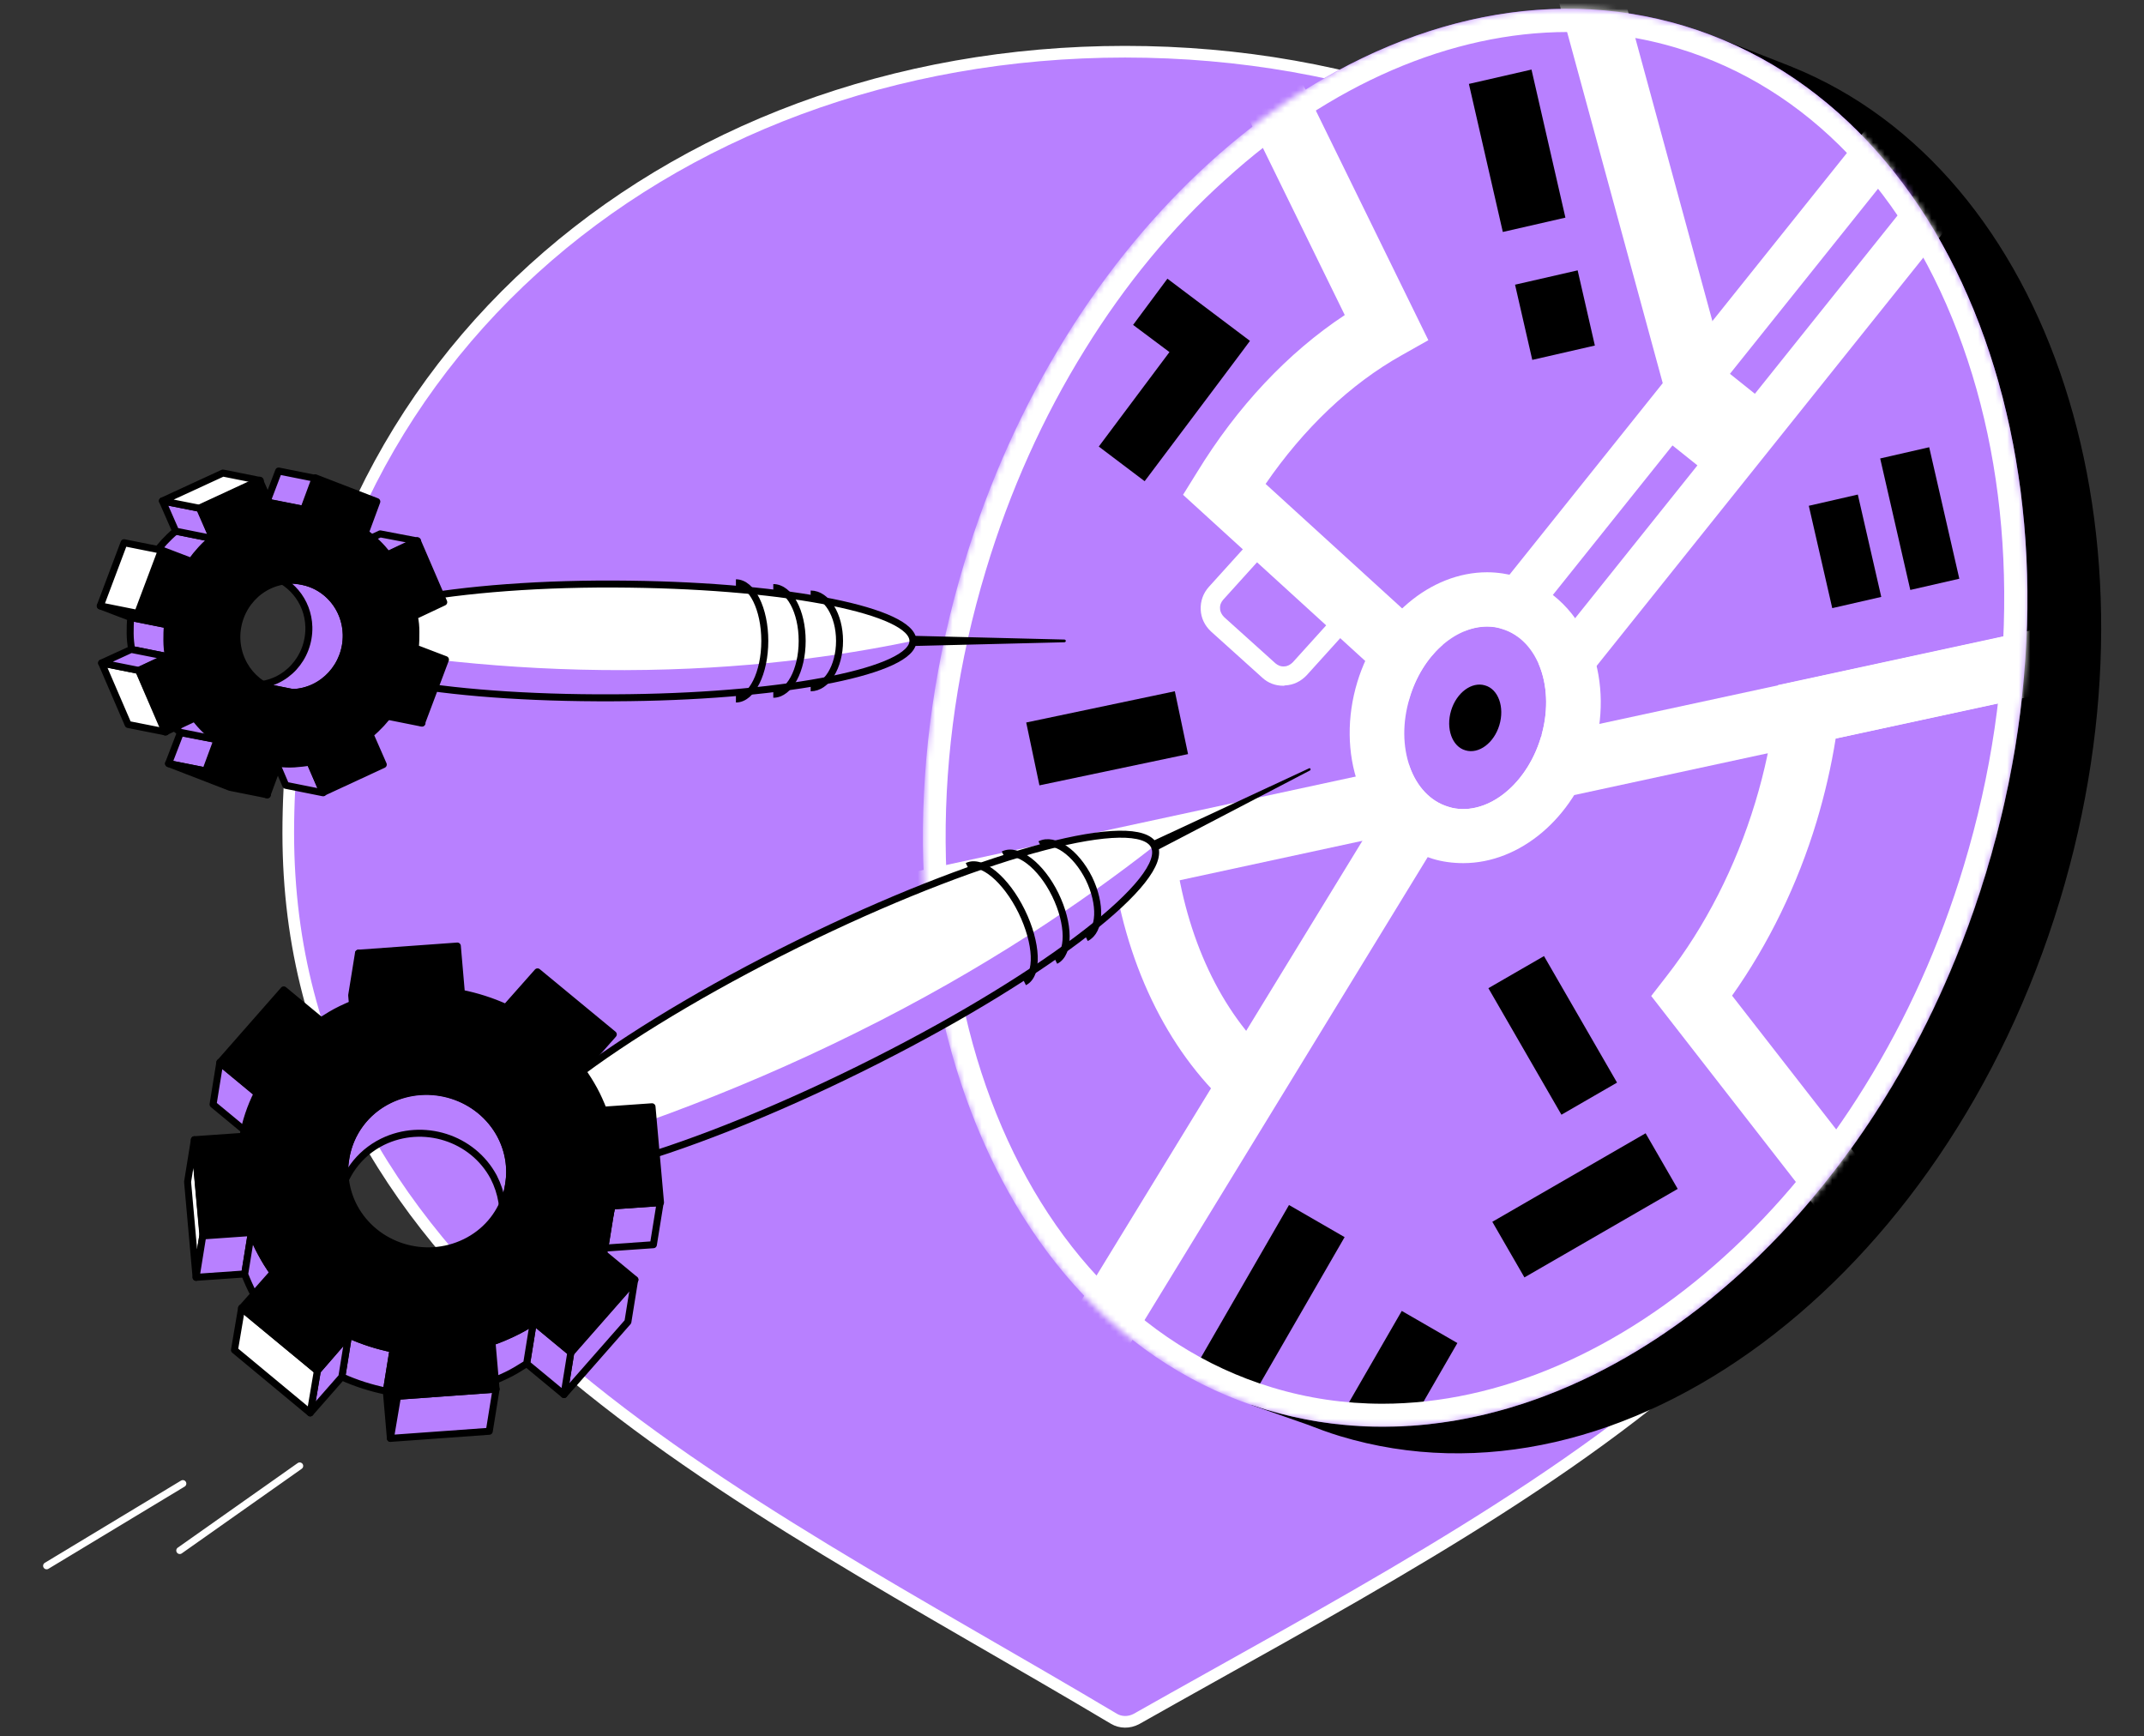<svg width="368" height="298" viewBox="0 0 368 298" fill="none" xmlns="http://www.w3.org/2000/svg">
<rect x="0" y="0" width="368" height="298" fill="#333333" stroke="none"/>
<path d="M193.107 8.875C113.799 8.875 49.477 63.632 49.477 142.941C49.477 221.491 126.22 256.246 191.183 294.968C192.349 295.667 193.807 295.667 195.031 295.026C261.627 257.354 336.737 221.491 336.737 142.941C336.737 63.632 272.415 8.875 193.107 8.875Z" fill="#B880FF" stroke="white" stroke-width="2" stroke-linecap="round" stroke-linejoin="round"/>
<path d="M307.618 11.499L306.452 11.032C306.335 10.974 306.218 10.974 306.16 10.916L293.331 5.901L291.815 7.184C245.979 0.419 196.645 40.365 178.159 101.362C160.723 158.919 176.526 216.126 213.556 239.044L214.839 241.143L224.344 244.467C226.152 245.167 228.018 245.866 229.943 246.45C278.402 261.145 333.743 219.916 353.57 154.487C372.581 91.74 351.996 29.46 307.618 11.499Z" fill="black"/>
<path d="M340.872 149.734C360.731 84.17 337.573 19.129 289.147 4.461C240.721 -10.207 185.366 31.053 165.506 96.617C145.647 162.181 168.805 227.222 217.231 241.89C265.657 256.558 321.012 215.298 340.872 149.734Z" fill="#B880FF"/>
<mask id="mask0" mask-type="alpha" maskUnits="userSpaceOnUse" x="158" y="1" width="190" height="244">
<path d="M340.872 149.734C360.731 84.17 337.573 19.129 289.147 4.461C240.721 -10.207 185.366 31.053 165.506 96.617C145.647 162.181 168.805 227.222 217.231 241.89C265.657 256.558 321.012 215.298 340.872 149.734Z" fill="#B880FF"/>
</mask>
<g mask="url(#mask0)">
<path d="M248.516 120.314L181.056 230.606L190.458 236.357L257.918 126.065L248.516 120.314Z" fill="white"/>
<path d="M362.64 105.207L141.526 152.959L143.853 163.733L364.967 115.981L362.64 105.207Z" fill="white"/>
<path d="M211.108 190.001C200.203 180.087 192.972 164.984 190.756 147.431L201.66 146.031C203.585 160.96 209.533 173.672 218.513 181.837L211.108 190.001Z" fill="white"/>
<path d="M324.295 223.474L283.417 170.932L286.041 167.55C292.689 159.036 297.937 148.714 301.261 137.751C302.894 132.386 304.06 126.904 304.702 121.481L305.168 117.574L363.133 105.036L379.111 170.874L351.703 208.428L324.295 223.474ZM297.296 170.874L327.211 209.303L344.297 199.973L367.215 168.541L354.969 118.099L315.082 126.729C314.324 131.511 313.216 136.293 311.816 140.958C308.55 151.805 303.535 162.068 297.296 170.874Z" fill="white"/>
<path d="M249.479 127.254L203.06 84.917L205.451 81.069C212.332 69.814 221.021 60.542 230.818 54.069L210.874 13.365L220.73 8.525L245.164 58.384L240.615 60.95C231.751 65.907 223.762 73.546 217.231 83.051L256.827 119.148L249.479 127.254Z" fill="white"/>
<path d="M325.904 15.134L244.8 116.489L261.555 129.897L342.66 28.543L325.904 15.134Z" fill="white"/>
<path d="M332.165 20.124L296.932 64.154L301.212 67.579L336.445 23.549L332.165 20.124Z" fill="#B880FF"/>
<path d="M287.068 76.445L251.033 121.477L255.313 124.901L291.348 79.87L287.068 76.445Z" fill="#B880FF"/>
<path d="M276.274 -9.677L265.639 -6.78L287.508 73.514L298.143 70.618L276.274 -9.677Z" fill="white"/>
<path d="M201.651 118.633L176.142 123.997L178.41 134.783L203.919 129.418L201.651 118.633Z" fill="black"/>
<path d="M268.69 37.35L262.869 11.94L252.125 14.401L257.946 39.811L268.69 37.35Z" fill="black"/>
<path d="M336.3 99.321L331.131 76.754L322.718 78.681L327.887 101.248L336.3 99.321Z" fill="black"/>
<path d="M322.903 102.442L318.879 84.876L310.466 86.804L314.49 104.369L322.903 102.442Z" fill="black"/>
<path d="M273.745 59.302L270.79 46.398L260.046 48.859L263.002 61.763L273.745 59.302Z" fill="black"/>
<path d="M277.551 185.797L265.014 164.082L255.469 169.592L268.007 191.308L277.551 185.797Z" fill="black"/>
<path d="M282.455 194.494L256.144 209.685L261.655 219.23L287.966 204.039L282.455 194.494Z" fill="black"/>
<path d="M221.246 206.805L206.055 233.116L215.6 238.626L230.791 212.316L221.246 206.805Z" fill="black"/>
<path d="M240.603 224.981L225.412 251.292L234.957 256.803L250.148 230.492L240.603 224.981Z" fill="black"/>
<path d="M194.487 55.76L200.727 60.425L188.597 76.637L196.47 82.585L208.657 66.373L212.856 60.775L214.547 58.501L200.377 47.829L194.487 55.76Z" fill="black"/>
<path d="M264.462 126.59C267.02 118.144 264.046 109.769 257.82 107.883C251.593 105.997 244.472 111.315 241.913 119.761C239.355 128.207 242.329 136.582 248.556 138.468C254.782 140.354 261.904 135.036 264.462 126.59Z" fill="#B880FF"/>
<path d="M255.251 107.544C256.125 107.544 257 107.66 257.816 107.952C264.056 109.818 267.03 118.215 264.464 126.613C262.248 133.902 256.65 138.859 251.169 138.859C250.294 138.859 249.419 138.742 248.603 138.451C242.363 136.585 239.389 128.187 241.955 119.79C244.112 112.501 249.711 107.544 255.251 107.544ZM255.251 98.213C245.512 98.213 236.357 105.969 232.974 117.049C231.167 122.997 231.225 129.295 233.149 134.66C235.365 140.958 240.03 145.565 245.862 147.373C247.553 147.898 249.361 148.131 251.169 148.131C260.907 148.131 270.063 140.375 273.445 129.295C275.253 123.347 275.194 117.049 273.27 111.684C271.054 105.386 266.389 100.779 260.557 98.972C258.808 98.505 257.058 98.213 255.251 98.213Z" fill="white"/>
<path d="M249.07 121.947C248.137 125.038 249.245 128.129 251.519 128.77C253.793 129.47 256.418 127.546 257.351 124.455C258.284 121.364 257.176 118.274 254.901 117.632C252.627 116.932 250.003 118.857 249.07 121.947Z" fill="black"/>
<path d="M220.262 117.69C218.921 117.69 217.638 117.224 216.647 116.291L207.841 108.36C206.791 107.369 206.15 106.086 206.092 104.628C206.033 103.17 206.5 101.829 207.491 100.721L216.297 90.982L233.091 106.144L224.286 115.883C223.295 116.932 222.012 117.574 220.554 117.632C220.437 117.69 220.32 117.69 220.262 117.69ZM216.53 95.647L209.94 102.937C209.591 103.345 209.357 103.87 209.416 104.453C209.416 104.978 209.707 105.503 210.115 105.911L218.921 113.842C219.329 114.191 219.854 114.425 220.437 114.366C220.962 114.366 221.487 114.075 221.895 113.667L228.485 106.377L216.53 95.647Z" fill="white"/>
<path d="M269.072 1.527V5.493C275.545 5.493 281.901 6.426 288.024 8.292C310.184 14.998 327.561 33.134 336.892 59.376C341.499 72.321 343.89 86.492 344.006 101.479C344.123 117.107 341.79 132.969 337.067 148.597C332.985 162.126 327.27 174.839 320.097 186.385C313.216 197.523 305.11 207.379 296.013 215.601C278.052 231.929 257.175 240.91 237.29 240.91C230.817 240.91 224.461 239.977 218.338 238.111C172.094 224.115 150.051 161.135 169.237 97.805C173.319 84.276 179.033 71.563 186.206 60.017C193.087 48.879 201.193 39.024 210.29 30.86C228.31 14.473 249.128 5.493 269.072 5.493V1.527ZM269.072 1.527C226.327 1.527 182.649 40.015 165.504 96.639C145.677 162.185 168.828 227.206 217.23 241.901C223.819 243.884 230.584 244.875 237.348 244.875C280.093 244.875 323.771 206.387 340.916 149.764C360.743 84.218 337.592 19.197 289.19 4.501C282.542 2.518 275.778 1.527 269.072 1.527Z" fill="white"/>
</g>
<path d="M156.697 109.118L182.706 109.76C182.822 109.76 182.939 109.876 182.939 109.993C182.939 110.11 182.822 110.226 182.706 110.226L156.697 110.868C156.231 110.868 155.823 110.518 155.823 109.993C155.823 109.526 156.172 109.118 156.697 109.118Z" fill="black"/>
<path d="M156.698 109.993C156.698 115.008 135.763 119.381 108.063 119.731C78.148 120.14 52.781 115.766 52.781 109.993C52.781 104.22 78.148 99.846 108.063 100.254C135.763 100.604 156.698 104.919 156.698 109.993Z" fill="#B880FF"/>
<path d="M108.064 100.254C78.148 99.846 53.364 104.22 53.364 109.993C68.935 112.792 86.487 115.066 107.247 115.008C127.599 114.95 144.219 112.617 156.64 109.993C156.698 104.919 135.763 100.604 108.064 100.254Z" fill="white"/>
<path d="M156.698 109.993C156.698 115.008 135.763 119.382 108.063 119.732C78.148 120.14 54.181 116.174 54.181 110.343C54.181 104.57 78.148 99.846 108.063 100.254C135.763 100.604 156.698 104.92 156.698 109.993Z" stroke="black" stroke-width="1.2" stroke-miterlimit="10" stroke-linecap="round" stroke-linejoin="round"/>
<path d="M139.144 101.945C141.885 101.945 144.101 105.561 144.101 109.993C144.101 114.425 141.885 118.04 139.144 118.04" stroke="black" stroke-width="1.2" stroke-miterlimit="10"/>
<path d="M132.729 100.838C135.47 100.838 137.686 104.92 137.686 109.993C137.686 115.066 135.47 119.149 132.729 119.149" stroke="black" stroke-width="1.2" stroke-miterlimit="10"/>
<path d="M126.315 100.021C129.056 100.021 131.272 104.511 131.272 109.993C131.272 115.474 129.056 119.964 126.315 119.964" stroke="black" stroke-width="1.2" stroke-miterlimit="10"/>
<path d="M72.433 124.105L66.019 122.822L60.77 120.839L67.243 122.064L72.433 124.105Z" fill="#B880FF" stroke="black" stroke-width="1.2" stroke-miterlimit="10" stroke-linecap="round" stroke-linejoin="round"/>
<path d="M66.601 95.239L60.186 93.956L65.26 91.624L71.674 92.848L66.601 95.239Z" fill="#B880FF" stroke="black" stroke-width="1.2" stroke-miterlimit="10" stroke-linecap="round" stroke-linejoin="round"/>
<path d="M55.464 136.06L49.05 134.777L46.834 129.587L53.248 130.87L55.464 136.06Z" fill="#B880FF" stroke="black" stroke-width="1.2" stroke-miterlimit="10" stroke-linecap="round" stroke-linejoin="round"/>
<path d="M45.492 98.505L51.906 99.788C56.105 100.604 59.312 104.336 59.429 108.885C59.545 114.192 55.463 118.624 50.273 118.857L43.859 117.574C49.049 117.399 53.131 112.967 53.014 107.602C52.897 103.053 49.69 99.38 45.492 98.505Z" fill="#B880FF" stroke="black" stroke-width="1.2" stroke-miterlimit="10" stroke-linecap="round" stroke-linejoin="round"/>
<path d="M48.175 118.682L41.76 117.399C42.46 117.516 43.16 117.574 43.859 117.574L50.274 118.857C49.574 118.915 48.874 118.857 48.175 118.682Z" fill="#B880FF" stroke="black" stroke-width="1.2" stroke-miterlimit="10" stroke-linecap="round" stroke-linejoin="round"/>
<path d="M52.198 87.425L45.784 86.2L47.825 80.835L54.239 82.118L52.198 87.425Z" fill="#B880FF" stroke="black" stroke-width="1.2" stroke-miterlimit="10" stroke-linecap="round" stroke-linejoin="round"/>
<path d="M46.892 87.658L40.477 86.375C41.352 86.258 42.227 86.142 43.102 86.084C44.035 86.025 44.909 86.084 45.784 86.142L52.199 87.425C51.324 87.366 50.449 87.308 49.516 87.366C48.641 87.425 47.767 87.483 46.892 87.658Z" fill="#B880FF" stroke="black" stroke-width="1.2" stroke-miterlimit="10" stroke-linecap="round" stroke-linejoin="round"/>
<path d="M35.403 132.327L28.93 131.044L30.971 125.738L37.386 126.962L35.403 132.327Z" fill="#B880FF" stroke="black" stroke-width="1.2" stroke-miterlimit="10" stroke-linecap="round" stroke-linejoin="round"/>
<path d="M45.9 136.409L39.485 135.126L28.93 131.044L35.403 132.327L45.9 136.409Z" fill="#B880FF" stroke="black" stroke-width="1.2" stroke-miterlimit="10" stroke-linecap="round" stroke-linejoin="round"/>
<path d="M37.387 126.963L30.972 125.68C29.514 124.63 28.231 123.347 27.123 121.948L33.538 123.23C34.646 124.63 35.929 125.913 37.387 126.963Z" fill="#B880FF" stroke="black" stroke-width="1.2" stroke-miterlimit="10" stroke-linecap="round" stroke-linejoin="round"/>
<path d="M32.896 96.406L26.482 95.123C27.531 93.665 28.756 92.323 30.155 91.157L36.57 92.44C35.229 93.606 33.946 94.948 32.896 96.406Z" fill="#B880FF" stroke="black" stroke-width="1.2" stroke-miterlimit="10" stroke-linecap="round" stroke-linejoin="round"/>
<path d="M36.571 92.44L30.156 91.157L27.882 85.967L34.355 87.25L36.571 92.44Z" fill="#B880FF" stroke="black" stroke-width="1.2" stroke-miterlimit="10" stroke-linecap="round" stroke-linejoin="round"/>
<path d="M34.355 87.25L27.882 85.967L38.262 81.185L44.676 82.468L34.355 87.25Z" fill="white" stroke="black" stroke-width="1.2" stroke-miterlimit="10" stroke-linecap="round" stroke-linejoin="round"/>
<path d="M28.989 112.734L22.575 111.451C22.458 110.576 22.341 109.643 22.341 108.71C22.341 107.777 22.341 106.902 22.458 105.969L28.873 107.252C28.756 108.127 28.756 109.06 28.756 109.993C28.756 110.926 28.814 111.8 28.989 112.734Z" fill="#B880FF" stroke="black" stroke-width="1.2" stroke-miterlimit="10" stroke-linecap="round" stroke-linejoin="round"/>
<path d="M28.463 125.621L21.991 124.338L17.442 113.783L23.857 115.066L28.463 125.621Z" fill="white" stroke="black" stroke-width="1.2" stroke-miterlimit="10" stroke-linecap="round" stroke-linejoin="round"/>
<path d="M23.857 115.066L17.442 113.784L22.515 111.451L28.988 112.734L23.857 115.066Z" fill="#B880FF" stroke="black" stroke-width="1.2" stroke-miterlimit="10" stroke-linecap="round" stroke-linejoin="round"/>
<path d="M28.814 107.252L22.4 105.969L17.21 103.987L23.625 105.27L28.814 107.252Z" fill="#B880FF" stroke="black" stroke-width="1.2" stroke-miterlimit="10" stroke-linecap="round" stroke-linejoin="round"/>
<path d="M71.384 108.477C71.384 109.41 71.384 110.343 71.268 111.217L76.458 113.2L72.376 124.047L67.186 122.064C66.136 123.522 64.911 124.863 63.512 126.029L65.786 131.219L55.464 136.001L53.19 130.811C52.315 130.928 51.441 131.045 50.508 131.103C49.633 131.161 48.7 131.103 47.825 131.045L45.842 136.409L35.288 132.327L37.27 126.962C35.812 125.913 34.529 124.63 33.421 123.23L28.348 125.621L23.799 115.066L28.873 112.675C28.756 111.801 28.64 110.868 28.64 109.935C28.64 109.001 28.64 108.127 28.756 107.194L23.566 105.211L27.648 94.365L32.838 96.347C33.888 94.889 35.112 93.548 36.512 92.382L34.238 87.192L44.559 82.41L46.834 87.6C47.709 87.483 48.583 87.367 49.458 87.308C50.391 87.25 51.266 87.308 52.141 87.367L54.123 82.002L64.678 86.084L62.696 91.449C64.153 92.498 65.436 93.781 66.544 95.181L71.618 92.79L76.166 103.345L71.093 105.736C71.326 106.669 71.384 107.602 71.384 108.477ZM50.274 118.857C55.464 118.682 59.546 114.25 59.43 108.885C59.313 103.578 54.998 99.438 49.808 99.613C44.618 99.788 40.536 104.22 40.652 109.585C40.827 114.891 45.084 119.032 50.274 118.857Z" fill="black" stroke="black" stroke-width="1.2" stroke-miterlimit="10" stroke-linecap="round" stroke-linejoin="round"/>
<path d="M23.625 105.269L17.21 103.986L21.292 93.14L27.706 94.423L23.625 105.269Z" fill="white" stroke="black" stroke-width="1.2" stroke-miterlimit="10" stroke-linecap="round" stroke-linejoin="round"/>
<path d="M197.229 144.632L224.696 131.861C224.812 131.803 224.929 131.861 224.929 131.978C224.987 132.094 224.929 132.153 224.871 132.211L198.046 146.206C197.637 146.44 197.113 146.265 196.879 145.857C196.588 145.39 196.763 144.865 197.229 144.632Z" fill="black"/>
<path d="M198.103 145.157C200.902 150.755 180.201 166.967 150.46 182.012C118.912 197.99 89.404 206.562 86.314 200.323C83.223 194.083 108.007 175.889 139.847 160.552C169.937 146.09 195.304 139.559 198.103 145.157Z" fill="#B880FF"/>
<path d="M139.905 160.552C108.065 175.889 83.281 194.083 86.372 200.323C103.983 195.424 125.035 188.135 147.078 177.172C169.004 166.325 185.857 154.779 198.162 145.157C195.304 139.559 169.937 146.09 139.905 160.552Z" fill="white"/>
<path d="M198.103 145.157C200.902 150.755 180.201 166.967 150.46 182.012C118.912 197.99 89.404 206.562 86.314 200.323C83.223 194.083 108.007 175.889 139.847 160.552C169.937 146.09 195.304 139.559 198.103 145.157Z" stroke="black" stroke-width="1.2" stroke-miterlimit="10" stroke-linecap="round" stroke-linejoin="round"/>
<path d="M178.509 144.924C180.958 143.699 184.69 146.323 186.906 150.755C189.064 155.187 188.889 159.736 186.44 160.96" stroke="black" stroke-width="1.2" stroke-miterlimit="10"/>
<path d="M172.211 146.673C174.66 145.448 178.684 148.539 181.133 153.554C183.582 158.569 183.64 163.643 181.191 164.867" stroke="black" stroke-width="1.2" stroke-miterlimit="10"/>
<path d="M166.03 148.656C168.479 147.431 172.677 150.93 175.36 156.412C178.042 161.893 178.276 167.317 175.826 168.541" stroke="black" stroke-width="1.2" stroke-miterlimit="10"/>
<path d="M62.23 171.632L61.064 178.863L60.364 170.816L61.53 163.585L62.23 171.632Z" fill="black" stroke="black" stroke-width="1.2" stroke-miterlimit="10" stroke-linecap="round" stroke-linejoin="round"/>
<path d="M44.151 187.61L42.985 194.841L36.571 189.535L37.737 182.304L44.151 187.61Z" fill="#B880FF" stroke="black" stroke-width="1.2" stroke-miterlimit="10" stroke-linecap="round" stroke-linejoin="round"/>
<path d="M87.304 203.239L86.138 210.47C86.605 207.671 86.138 204.755 84.739 202.014C81.123 195.25 72.609 192.567 65.67 195.949C61.529 197.99 58.905 201.781 58.205 205.921L59.372 198.69C60.071 194.55 62.696 190.759 66.836 188.718C73.775 185.336 82.289 188.018 85.905 194.783C87.363 197.524 87.771 200.498 87.304 203.239Z" fill="#B880FF" stroke="black" stroke-width="1.2" stroke-miterlimit="10" stroke-linecap="round" stroke-linejoin="round"/>
<path d="M113.314 206.388L112.148 213.619L103.809 214.202L104.975 206.971L113.314 206.388Z" fill="#B880FF" stroke="black" stroke-width="1.2" stroke-miterlimit="10" stroke-linecap="round" stroke-linejoin="round"/>
<path d="M104.974 206.971L103.808 214.202C103.341 216.768 102.525 219.217 101.359 221.55L102.525 214.319C103.691 211.986 104.508 209.537 104.974 206.971Z" stroke="black" stroke-width="1.2" stroke-miterlimit="10" stroke-linecap="round" stroke-linejoin="round"/>
<path d="M34.821 211.986L33.654 219.217L32.197 202.83L33.363 195.599L34.821 211.986Z" fill="white" stroke="black" stroke-width="1.2" stroke-miterlimit="10" stroke-linecap="round" stroke-linejoin="round"/>
<path d="M43.16 211.403L41.994 218.634L33.655 219.217L34.821 211.986L43.16 211.403Z" fill="#B880FF" stroke="black" stroke-width="1.2" stroke-miterlimit="10" stroke-linecap="round" stroke-linejoin="round"/>
<path d="M46.834 218.342L45.668 225.573C44.91 224.524 44.21 223.416 43.627 222.249C42.986 221.083 42.461 219.859 41.994 218.692L43.16 211.461C43.627 212.686 44.152 213.852 44.793 215.018C45.435 216.185 46.135 217.293 46.834 218.342Z" fill="#B880FF" stroke="black" stroke-width="1.2" stroke-miterlimit="10" stroke-linecap="round" stroke-linejoin="round"/>
<path d="M108.94 219.625L107.774 226.857L96.811 239.336L97.977 232.105L108.94 219.625Z" fill="#B880FF" stroke="black" stroke-width="1.2" stroke-miterlimit="10" stroke-linecap="round" stroke-linejoin="round"/>
<path d="M97.977 232.105L96.81 239.336L90.396 234.029L91.562 226.798L97.977 232.105Z" fill="#B880FF" stroke="black" stroke-width="1.2" stroke-miterlimit="10" stroke-linecap="round" stroke-linejoin="round"/>
<path d="M88.12 228.781C86.895 229.364 85.671 229.889 84.446 230.297L83.28 237.528C84.504 237.12 85.729 236.595 86.954 236.012C88.178 235.429 89.286 234.729 90.394 234.029L91.561 226.798C90.511 227.556 89.345 228.198 88.12 228.781Z" fill="#B880FF" stroke="black" stroke-width="1.2" stroke-miterlimit="10" stroke-linecap="round" stroke-linejoin="round"/>
<path d="M67.478 231.521L66.312 238.752C63.688 238.227 61.122 237.411 58.673 236.303L59.839 229.072C62.288 230.18 64.854 230.996 67.478 231.521Z" fill="#B880FF" stroke="black" stroke-width="1.2" stroke-miterlimit="10" stroke-linecap="round" stroke-linejoin="round"/>
<path d="M59.838 229.072L58.671 236.303L53.248 242.484L54.473 235.253L59.838 229.072Z" fill="#B880FF" stroke="black" stroke-width="1.2" stroke-miterlimit="10" stroke-linecap="round" stroke-linejoin="round"/>
<path d="M54.473 235.254L53.249 242.485L40.245 231.697L41.469 224.466L54.473 235.254Z" fill="white" stroke="black" stroke-width="1.2" stroke-miterlimit="10" stroke-linecap="round" stroke-linejoin="round"/>
<path d="M68.236 239.627L67.011 246.858L66.311 238.753L67.478 231.521L68.236 239.627Z" fill="black" stroke="black" stroke-width="1.2" stroke-miterlimit="10" stroke-linecap="round" stroke-linejoin="round"/>
<path d="M85.147 238.403L83.981 245.634L67.011 246.858L68.236 239.627L85.147 238.403Z" fill="#B880FF" stroke="black" stroke-width="1.2" stroke-miterlimit="10" stroke-linecap="round" stroke-linejoin="round"/>
<path d="M88.121 228.781C86.897 229.364 85.672 229.888 84.447 230.297L85.147 238.402L68.177 239.627L67.478 231.521C64.854 230.996 62.288 230.18 59.839 229.072L54.474 235.253L41.469 224.524L46.893 218.4C46.135 217.351 45.435 216.243 44.852 215.077C44.21 213.91 43.685 212.686 43.219 211.519L34.88 212.102L33.364 195.599L41.703 195.016C42.169 192.45 42.986 190.001 44.152 187.669L37.737 182.362L48.7 169.882L55.115 175.189C56.223 174.489 57.331 173.79 58.556 173.206C59.78 172.623 61.005 172.098 62.229 171.69L61.53 163.584L78.499 162.36L79.199 170.466C81.823 170.99 84.389 171.807 86.838 172.915L92.262 166.792L105.266 177.522L99.843 183.645C100.601 184.694 101.3 185.802 101.942 186.969C102.583 188.135 103.108 189.36 103.575 190.526L111.914 189.943L113.372 206.388L105.033 206.971C104.566 209.537 103.75 211.986 102.583 214.318L108.998 219.625L98.035 232.104L91.62 226.798C90.512 227.556 89.346 228.197 88.121 228.781ZM60.772 207.146C64.387 213.91 72.901 216.593 79.841 213.21C86.78 209.828 89.462 201.606 85.905 194.841C82.29 188.077 73.776 185.394 66.836 188.776C59.897 192.159 57.214 200.381 60.772 207.146Z" fill="black" stroke="black" stroke-width="1.2" stroke-miterlimit="10" stroke-linecap="round" stroke-linejoin="round"/>
<path d="M51.441 251.582L30.855 266.102" stroke="white" stroke-width="1.2" stroke-miterlimit="10" stroke-linecap="round" stroke-linejoin="round"/>
<path d="M31.381 254.614L8 268.725" stroke="white" stroke-width="1.2" stroke-miterlimit="10" stroke-linecap="round" stroke-linejoin="round"/>
</svg>

